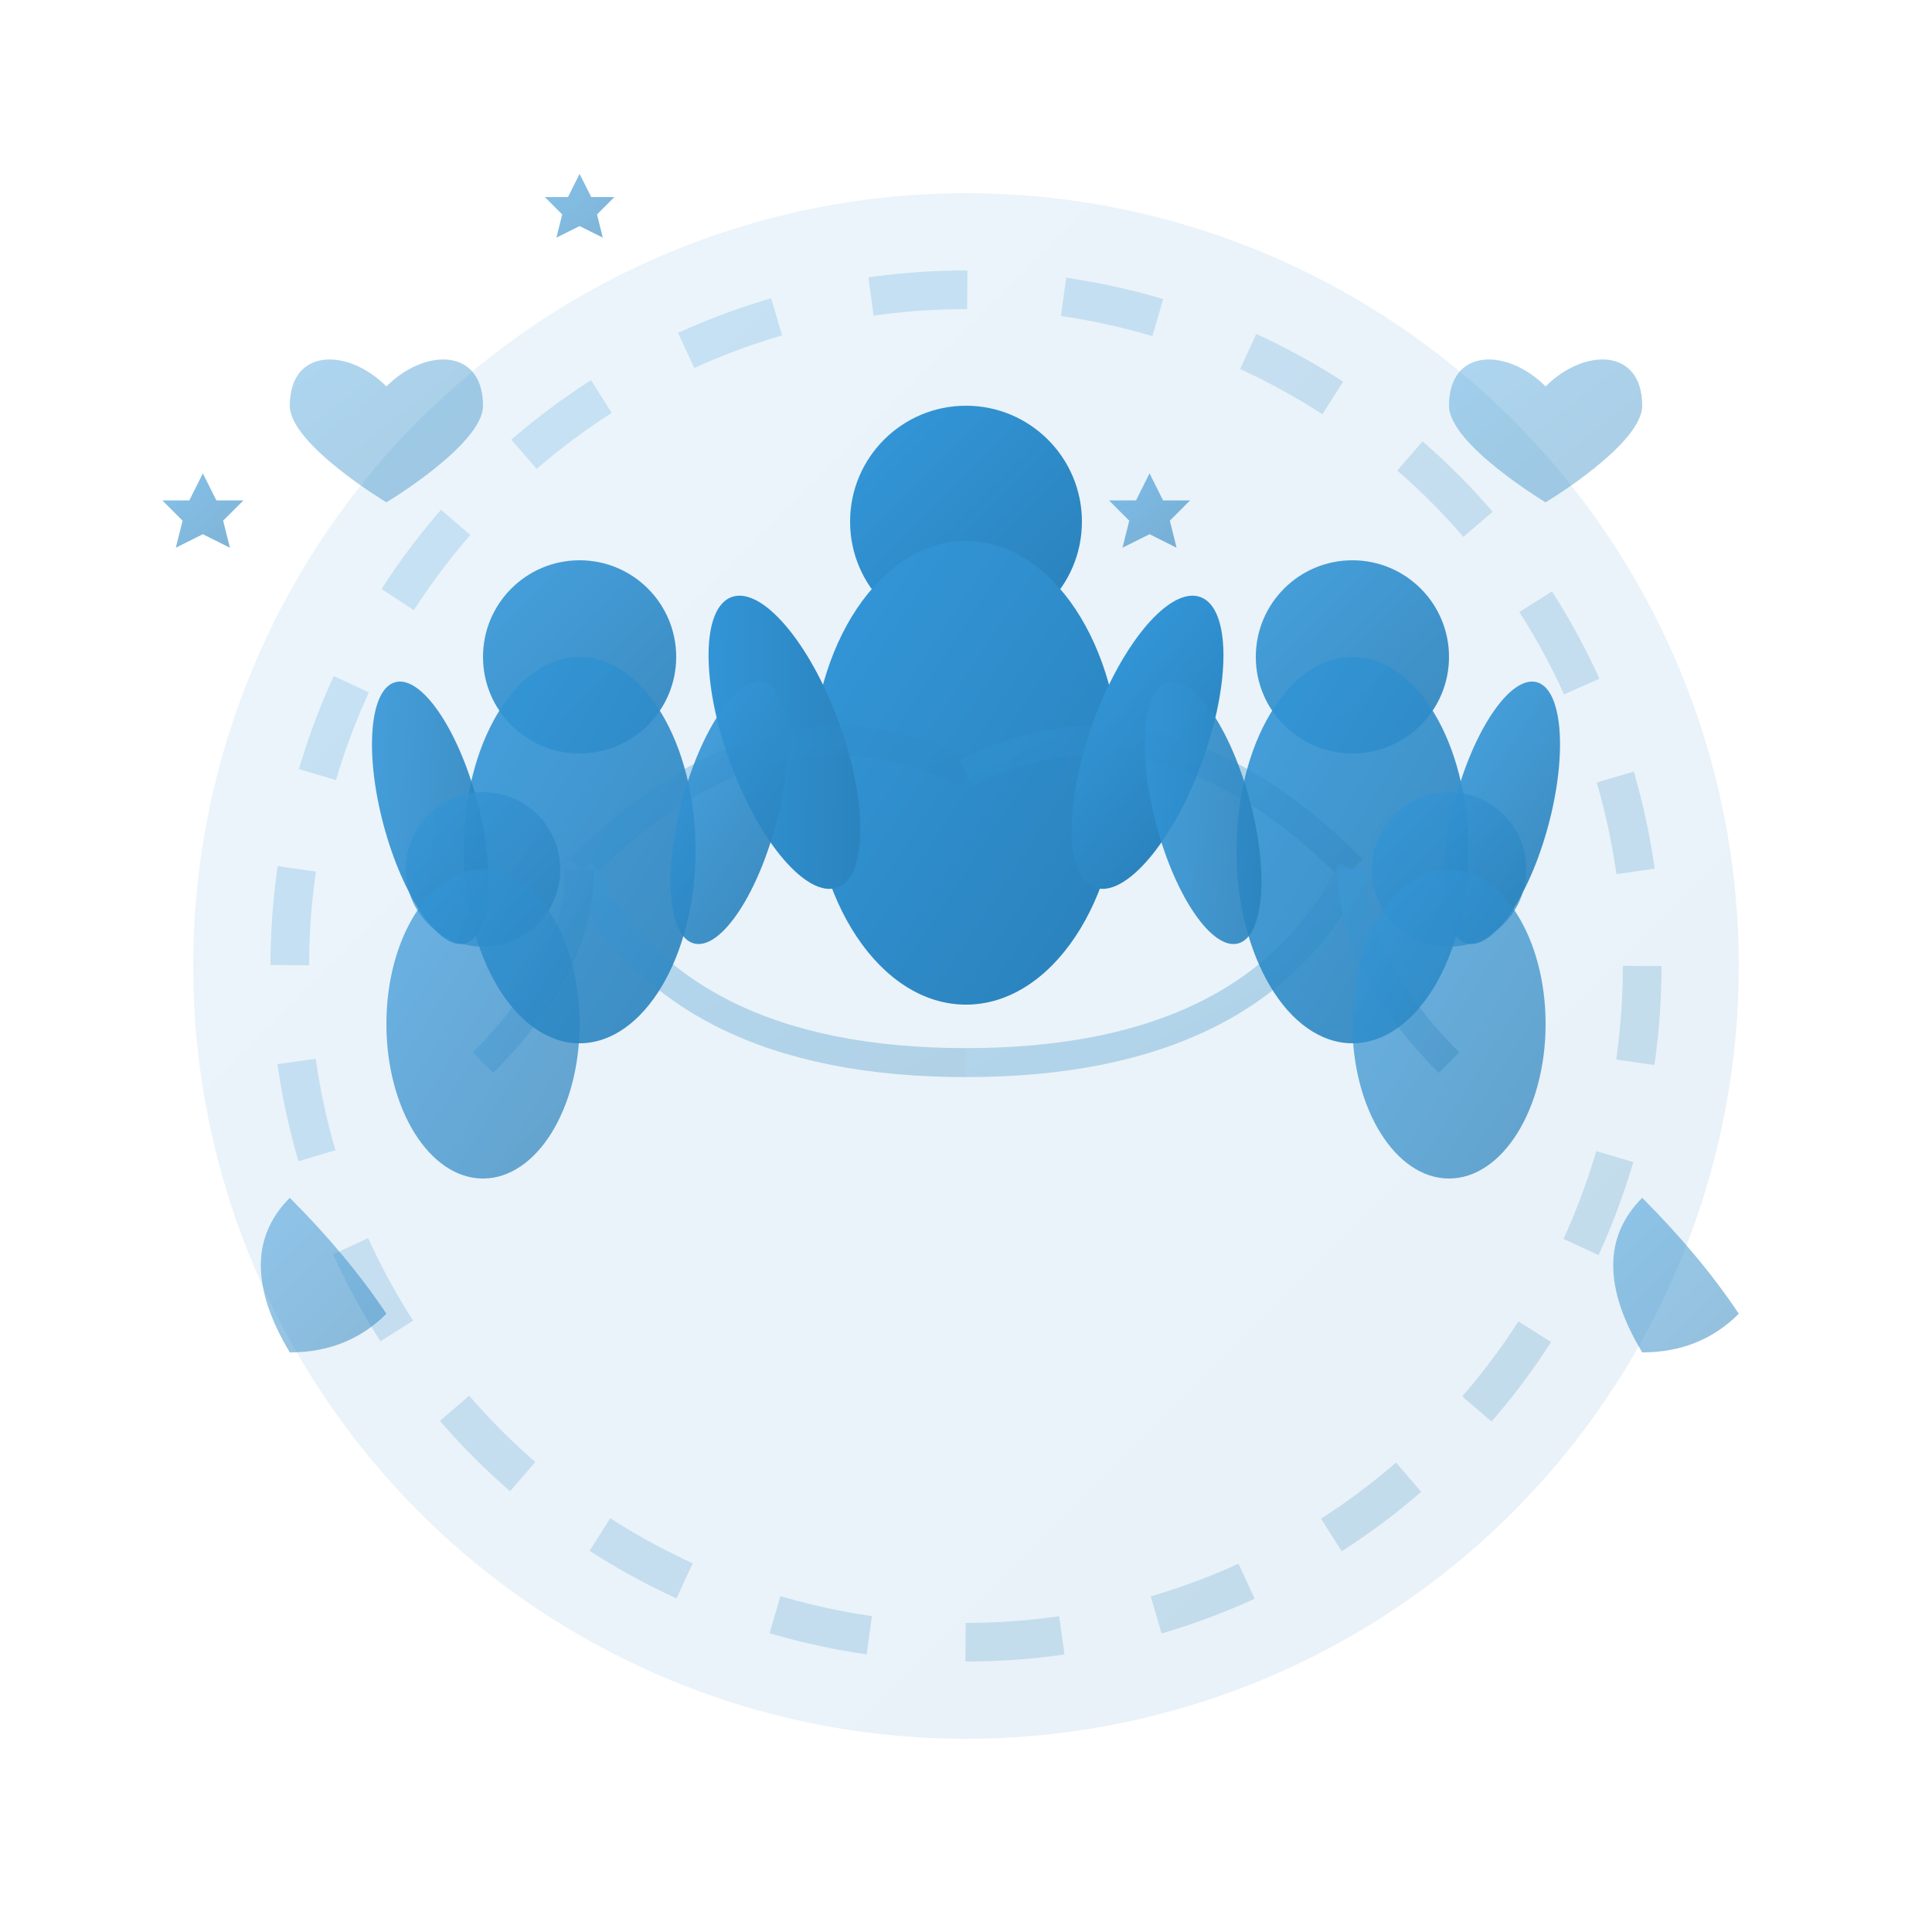 <svg width="100" height="100" viewBox="0 0 100 100" xmlns="http://www.w3.org/2000/svg">
  <defs>
    <linearGradient id="communityGradient" x1="0%" y1="0%" x2="100%" y2="100%">
      <stop offset="0%" style="stop-color:#3498db;stop-opacity:1" />
      <stop offset="100%" style="stop-color:#2980b9;stop-opacity:1" />
    </linearGradient>
  </defs>
  
  <!-- Background circle -->
  <circle cx="50" cy="50" r="40" fill="url(#communityGradient)" opacity="0.1"/>
  
  <!-- Group of people -->
  <g fill="url(#communityGradient)">
    <!-- Person 1 (center, slightly larger) -->
    <g transform="translate(50, 35)">
      <!-- Head -->
      <circle cx="0" cy="-8" r="6" fill="url(#communityGradient)"/>
      <!-- Body -->
      <ellipse cx="0" cy="5" rx="8" ry="12" fill="url(#communityGradient)"/>
      <!-- Arms -->
      <ellipse cx="-10" cy="0" rx="3" ry="8" fill="url(#communityGradient)" transform="rotate(-20)"/>
      <ellipse cx="10" cy="0" rx="3" ry="8" fill="url(#communityGradient)" transform="rotate(20)"/>
    </g>
    
    <!-- Person 2 (left) -->
    <g transform="translate(30, 40)">
      <!-- Head -->
      <circle cx="0" cy="-6" r="5" fill="url(#communityGradient)" opacity="0.9"/>
      <!-- Body -->
      <ellipse cx="0" cy="4" rx="6" ry="10" fill="url(#communityGradient)" opacity="0.9"/>
      <!-- Arms -->
      <ellipse cx="-8" cy="0" rx="2.5" ry="7" fill="url(#communityGradient)" opacity="0.9" transform="rotate(-15)"/>
      <ellipse cx="8" cy="0" rx="2.5" ry="7" fill="url(#communityGradient)" opacity="0.9" transform="rotate(15)"/>
    </g>
    
    <!-- Person 3 (right) -->
    <g transform="translate(70, 40)">
      <!-- Head -->
      <circle cx="0" cy="-6" r="5" fill="url(#communityGradient)" opacity="0.9"/>
      <!-- Body -->
      <ellipse cx="0" cy="4" rx="6" ry="10" fill="url(#communityGradient)" opacity="0.9"/>
      <!-- Arms -->
      <ellipse cx="-8" cy="0" rx="2.5" ry="7" fill="url(#communityGradient)" opacity="0.9" transform="rotate(-15)"/>
      <ellipse cx="8" cy="0" rx="2.5" ry="7" fill="url(#communityGradient)" opacity="0.9" transform="rotate(15)"/>
    </g>
    
    <!-- Person 4 (back left) -->
    <g transform="translate(25, 50)">
      <!-- Head -->
      <circle cx="0" cy="-5" r="4" fill="url(#communityGradient)" opacity="0.7"/>
      <!-- Body -->
      <ellipse cx="0" cy="3" rx="5" ry="8" fill="url(#communityGradient)" opacity="0.7"/>
    </g>
    
    <!-- Person 5 (back right) -->
    <g transform="translate(75, 50)">
      <!-- Head -->
      <circle cx="0" cy="-5" r="4" fill="url(#communityGradient)" opacity="0.7"/>
      <!-- Body -->
      <ellipse cx="0" cy="3" rx="5" ry="8" fill="url(#communityGradient)" opacity="0.7"/>
    </g>
  </g>
  
  <!-- Connection lines showing unity -->
  <g stroke="url(#communityGradient)" stroke-width="1.5" fill="none" opacity="0.3">
    <path d="M30 45 Q40 35 50 40"/>
    <path d="M50 40 Q60 35 70 45"/>
    <path d="M30 45 Q35 55 50 55"/>
    <path d="M50 55 Q65 55 70 45"/>
    <path d="M25 55 Q30 50 30 45"/>
    <path d="M75 55 Q70 50 70 45"/>
  </g>
  
  <!-- Heart symbols showing care and support -->
  <g fill="url(#communityGradient)" opacity="0.4">
    <path d="M20 20 C18 18, 15 18, 15 21 C15 23, 20 26, 20 26 C20 26, 25 23, 25 21 C25 18, 22 18, 20 20 Z"/>
    <path d="M80 20 C78 18, 75 18, 75 21 C75 23, 80 26, 80 26 C80 26, 85 23, 85 21 C85 18, 82 18, 80 20 Z"/>
  </g>
  
  <!-- Helping hands -->
  <g fill="url(#communityGradient)" opacity="0.5">
    <path d="M15 70 Q12 65, 15 62 Q18 65, 20 68 Q18 70, 15 70"/>
    <path d="M85 70 Q82 65, 85 62 Q88 65, 90 68 Q88 70, 85 70"/>
  </g>
  
  <!-- Unity circle -->
  <circle cx="50" cy="50" r="35" stroke="url(#communityGradient)" stroke-width="2" fill="none" opacity="0.2" stroke-dasharray="5,5"/>
  
  <!-- Sparkle elements for positive energy -->
  <g fill="url(#communityGradient)" opacity="0.6">
    <polygon points="15,35 16,37 18,37 16.5,38.5 17,40.5 15,39.5 13,40.5 13.5,38.5 12,37 14,37" transform="scale(0.7)"/>
    <polygon points="85,35 86,37 88,37 86.5,38.5 87,40.5 85,39.5 83,40.5 83.5,38.5 82,37 84,37" transform="scale(0.7)"/>
    <polygon points="50,15 51,17 53,17 51.5,18.5 52,20.5 50,19.5 48,20.5 48.5,18.5 47,17 49,17" transform="scale(0.6)"/>
  </g>
</svg>
